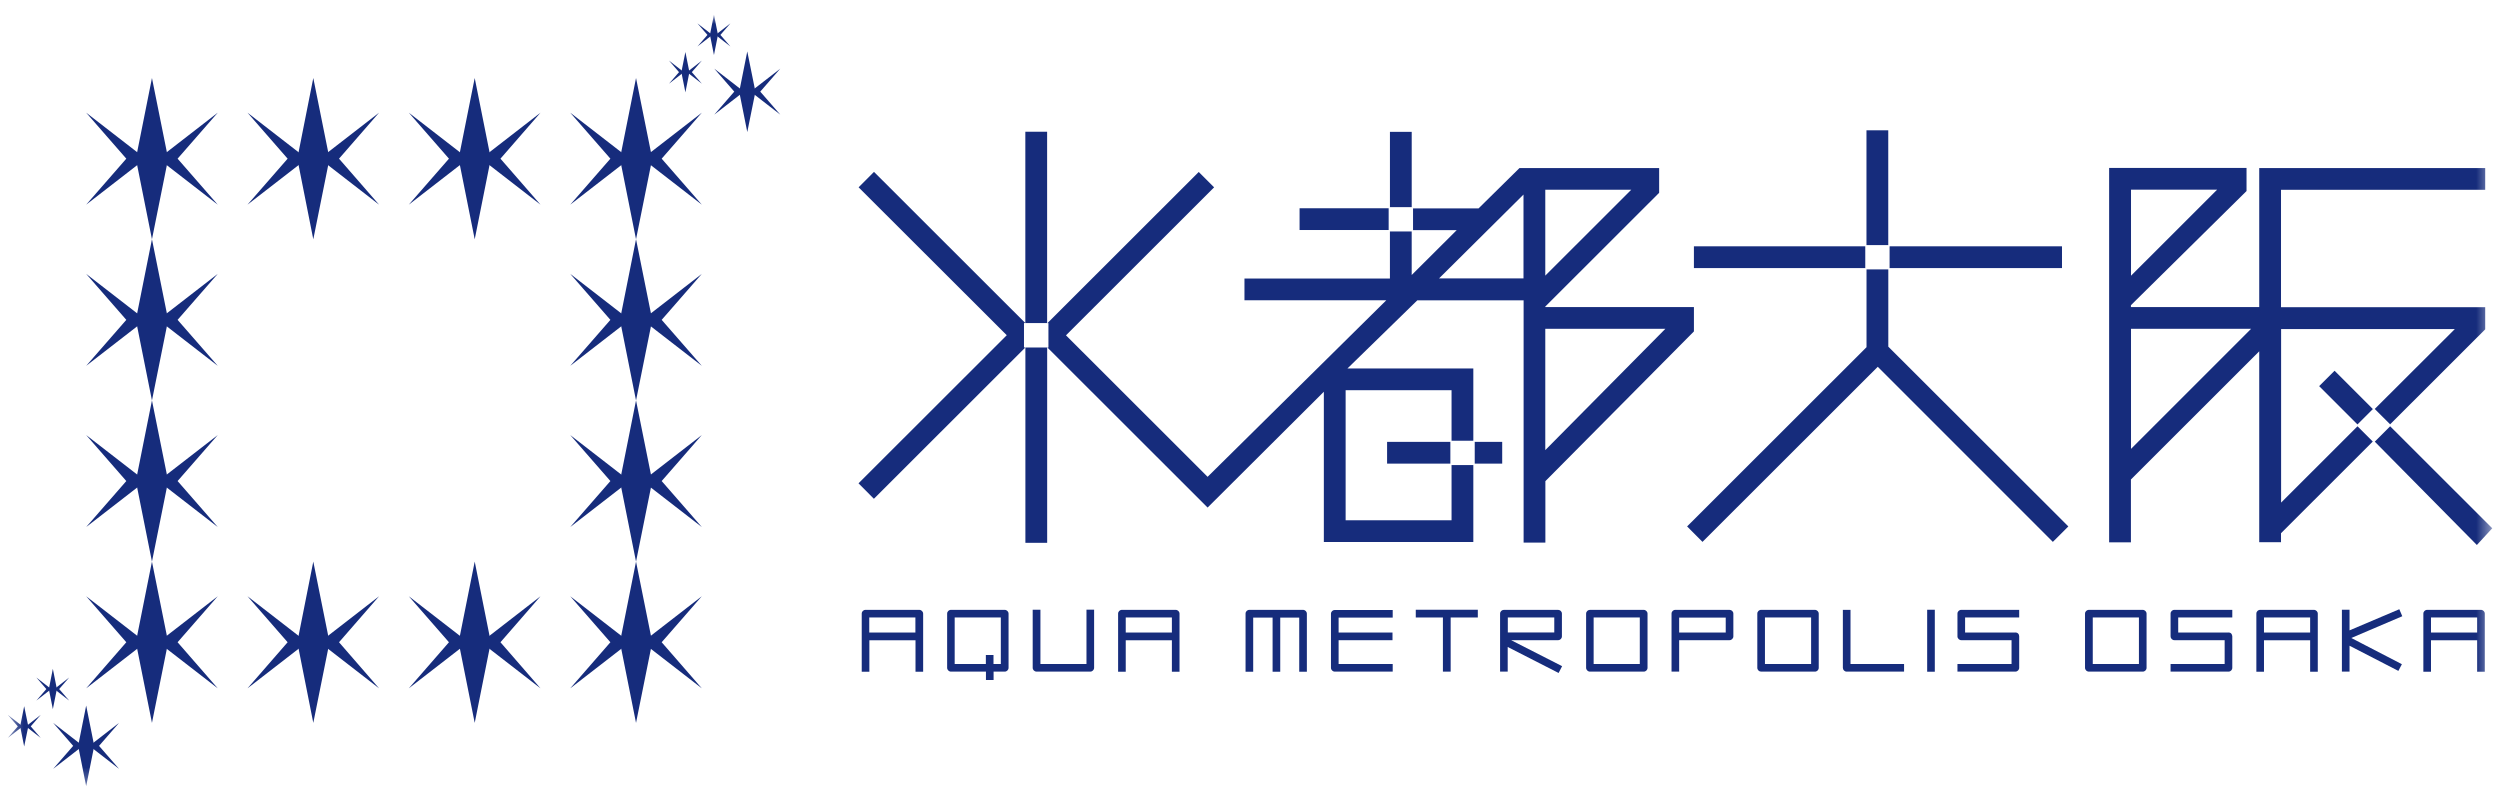 <svg width="158" height="50" viewBox="0 0 158 50" fill="none" xmlns="http://www.w3.org/2000/svg">
<g clip-path="url(#clip0_126_3)">
<mask id="mask0_126_3" style="mask-type:luminance" maskUnits="userSpaceOnUse" x="0" y="0" width="158" height="50">
<path d="M157.511 0.929H0.492V49.688H157.511V0.929Z" fill="white"/>
</mask>
<g mask="url(#mask0_126_3)">
<path d="M19.301 40.518L15.641 37.683L18.178 40.59L15.641 43.503L19.301 40.668L19.34 40.596C19.34 40.596 19.327 40.537 19.301 40.524V40.518Z" fill="#162C7C"/>
<path d="M20.297 40.518L23.957 37.683L21.426 40.59L23.957 43.503L20.297 40.668L20.258 40.596C20.258 40.596 20.271 40.537 20.297 40.524V40.518Z" fill="#162C7C"/>
<path d="M20.825 40.589L19.8 35.492L18.789 40.589L19.8 45.686L20.825 40.589Z" fill="#162C7C"/>
<path d="M9.105 40.518L5.445 37.683L7.983 40.59L5.445 43.503L9.105 40.668L9.145 40.596C9.145 40.596 9.132 40.537 9.105 40.524V40.518Z" fill="#162C7C"/>
<path d="M10.102 40.518L13.762 37.683L11.224 40.59L13.762 43.503L10.102 40.668L10.062 40.596C10.062 40.596 10.076 40.537 10.102 40.524V40.518Z" fill="#162C7C"/>
<path d="M10.628 40.589L9.604 35.492L8.586 40.589L9.604 45.686L10.628 40.589Z" fill="#162C7C"/>
<path d="M29.496 40.518L25.836 37.683L28.374 40.59L25.836 43.503L29.496 40.668L29.535 40.596C29.535 40.596 29.522 40.537 29.496 40.524V40.518Z" fill="#162C7C"/>
<path d="M30.5 40.518L34.16 37.683L31.629 40.59L34.16 43.503L30.5 40.668L30.461 40.596C30.461 40.596 30.474 40.537 30.5 40.524V40.518Z" fill="#162C7C"/>
<path d="M31.02 40.589L30.002 35.492L28.984 40.589L30.002 45.686L31.02 40.589Z" fill="#162C7C"/>
<path d="M9.105 30.33L5.445 27.495L7.983 30.402L5.445 33.309L9.105 30.474L9.145 30.402C9.145 30.402 9.132 30.343 9.105 30.33Z" fill="#162C7C"/>
<path d="M10.102 30.33L13.762 27.495L11.224 30.402L13.762 33.309L10.102 30.474L10.062 30.402C10.062 30.402 10.076 30.343 10.102 30.33Z" fill="#162C7C"/>
<path d="M10.628 30.401L9.604 25.305L8.586 30.401L9.604 35.498L10.628 30.401Z" fill="#162C7C"/>
<path d="M9.105 20.143L5.445 17.308L7.983 20.215L5.445 23.121L9.105 20.286L9.145 20.215C9.145 20.215 9.132 20.156 9.105 20.143Z" fill="#162C7C"/>
<path d="M10.102 20.143L13.762 17.308L11.224 20.215L13.762 23.121L10.102 20.286L10.062 20.215C10.062 20.215 10.076 20.156 10.102 20.143Z" fill="#162C7C"/>
<path d="M10.628 20.215L9.604 15.118L8.586 20.215L9.604 25.312L10.628 20.215Z" fill="#162C7C"/>
<path d="M39.699 40.518L36.039 37.683L38.577 40.59L36.039 43.503L39.699 40.668L39.738 40.596C39.738 40.596 39.725 40.537 39.699 40.524V40.518Z" fill="#162C7C"/>
<path d="M40.695 40.518L44.355 37.683L41.818 40.59L44.355 43.503L40.695 40.668L40.656 40.596C40.656 40.596 40.669 40.537 40.695 40.524V40.518Z" fill="#162C7C"/>
<path d="M41.222 40.589L40.197 35.492L39.18 40.589L40.197 45.686L41.222 40.589Z" fill="#162C7C"/>
<path d="M39.699 30.33L36.039 27.495L38.577 30.402L36.039 33.309L39.699 30.474L39.738 30.402C39.738 30.402 39.725 30.343 39.699 30.33Z" fill="#162C7C"/>
<path d="M40.695 30.33L44.355 27.495L41.818 30.402L44.355 33.309L40.695 30.474L40.656 30.402C40.656 30.402 40.669 30.343 40.695 30.33Z" fill="#162C7C"/>
<path d="M41.222 30.401L40.197 25.305L39.18 30.401L40.197 35.498L41.222 30.401Z" fill="#162C7C"/>
<path d="M39.699 20.143L36.039 17.308L38.577 20.215L36.039 23.121L39.699 20.286L39.738 20.215C39.738 20.215 39.725 20.156 39.699 20.143Z" fill="#162C7C"/>
<path d="M40.695 20.143L44.355 17.308L41.818 20.215L44.355 23.121L40.695 20.286L40.656 20.215C40.656 20.215 40.669 20.156 40.695 20.143Z" fill="#162C7C"/>
<path d="M41.222 20.215L40.197 15.118L39.18 20.215L40.197 25.312L41.222 20.215Z" fill="#162C7C"/>
<path d="M19.301 9.956L15.641 7.121L18.178 10.028L15.641 12.935L19.301 10.1L19.34 10.028C19.34 10.028 19.327 9.969 19.301 9.956Z" fill="#162C7C"/>
<path d="M20.297 9.956L23.957 7.121L21.426 10.028L23.957 12.935L20.297 10.1L20.258 10.028C20.258 10.028 20.271 9.969 20.297 9.956Z" fill="#162C7C"/>
<path d="M20.825 10.027L19.8 4.931L18.789 10.027L19.8 15.124L20.825 10.027Z" fill="#162C7C"/>
<path d="M9.105 9.956L5.445 7.121L7.983 10.028L5.445 12.935L9.105 10.1L9.145 10.028C9.145 10.028 9.132 9.969 9.105 9.956Z" fill="#162C7C"/>
<path d="M10.102 9.956L13.762 7.121L11.224 10.028L13.762 12.935L10.102 10.1L10.062 10.028C10.062 10.028 10.076 9.969 10.102 9.956Z" fill="#162C7C"/>
<path d="M10.628 10.027L9.604 4.931L8.586 10.027L9.604 15.124L10.628 10.027Z" fill="#162C7C"/>
<path d="M29.496 9.956L25.836 7.121L28.374 10.028L25.836 12.935L29.496 10.1L29.535 10.028C29.535 10.028 29.522 9.969 29.496 9.956Z" fill="#162C7C"/>
<path d="M30.5 9.956L34.16 7.121L31.629 10.028L34.16 12.935L30.5 10.1L30.461 10.028C30.461 10.028 30.474 9.969 30.5 9.956Z" fill="#162C7C"/>
<path d="M31.02 10.027L30.002 4.931L28.984 10.027L30.002 15.124L31.02 10.027Z" fill="#162C7C"/>
<path d="M39.699 9.956L36.039 7.121L38.577 10.028L36.039 12.935L39.699 10.1L39.738 10.028C39.738 10.028 39.725 9.969 39.699 9.956Z" fill="#162C7C"/>
<path d="M40.695 9.956L44.355 7.121L41.818 10.028L44.355 12.935L40.695 10.1L40.656 10.028C40.656 10.028 40.669 9.969 40.695 9.956Z" fill="#162C7C"/>
<path d="M41.222 10.027L40.197 4.931L39.18 10.027L40.197 15.124L41.222 10.027Z" fill="#162C7C"/>
<path d="M5.193 47.106L3.359 45.685L4.625 47.139L3.359 48.593L5.193 47.172L5.212 47.133C5.212 47.133 5.206 47.106 5.193 47.093V47.106Z" fill="#162C7C"/>
<path d="M5.691 47.106L7.525 45.685L6.259 47.139L7.525 48.593L5.691 47.172L5.672 47.133C5.672 47.133 5.678 47.106 5.691 47.093V47.106Z" fill="#162C7C"/>
<path d="M5.955 47.139L5.446 44.591L4.938 47.139L5.446 49.688L5.955 47.139Z" fill="#162C7C"/>
<path d="M3.21 43.529L2.297 42.818L2.93 43.548L2.297 44.278L3.21 43.568L3.217 43.548C3.217 43.548 3.217 43.535 3.21 43.529Z" fill="#162C7C"/>
<path d="M3.458 43.529L4.372 42.818L3.739 43.548L4.372 44.278L3.458 43.568L3.445 43.548C3.445 43.548 3.445 43.535 3.458 43.529Z" fill="#162C7C"/>
<path d="M3.595 43.548L3.34 42.27L3.086 43.548L3.34 44.819L3.595 43.548Z" fill="#162C7C"/>
<path d="M1.406 45.888L0.492 45.178L1.125 45.908L0.492 46.638L1.406 45.927L1.412 45.908C1.412 45.908 1.412 45.895 1.406 45.888Z" fill="#162C7C"/>
<path d="M1.661 45.888L2.575 45.178L1.942 45.908L2.575 46.638L1.661 45.927L1.648 45.908C1.648 45.908 1.648 45.895 1.661 45.888Z" fill="#162C7C"/>
<path d="M1.789 45.907L1.528 44.63L1.273 45.907L1.528 47.178L1.789 45.907Z" fill="#162C7C"/>
<path d="M46.974 5.759L45.141 4.338L46.406 5.791L45.141 7.245L46.974 5.824L46.993 5.785C46.993 5.785 46.993 5.759 46.974 5.746V5.759Z" fill="#162C7C"/>
<path d="M47.48 5.759L49.314 4.338L48.048 5.791L49.314 7.245L47.48 5.824L47.461 5.785C47.461 5.785 47.467 5.759 47.48 5.746V5.759Z" fill="#162C7C"/>
<path d="M47.743 5.797L47.228 3.249L46.719 5.797L47.228 8.346L47.743 5.797Z" fill="#162C7C"/>
<path d="M44.992 2.187L44.078 1.477L44.711 2.207L44.078 2.937L44.992 2.226L44.998 2.207C44.998 2.207 44.998 2.194 44.992 2.187Z" fill="#162C7C"/>
<path d="M45.249 2.187L46.162 1.477L45.529 2.207L46.162 2.937L45.249 2.226L45.242 2.207C45.242 2.207 45.242 2.194 45.249 2.187Z" fill="#162C7C"/>
<path d="M45.376 2.2L45.122 0.929L44.867 2.2L45.122 3.477L45.376 2.2Z" fill="#162C7C"/>
<path d="M43.195 4.54L42.281 3.829L42.914 4.559L42.281 5.289L43.195 4.579L43.201 4.559C43.201 4.559 43.201 4.546 43.195 4.54Z" fill="#162C7C"/>
<path d="M43.444 4.54L44.357 3.829L43.724 4.559L44.357 5.289L43.444 4.579L43.438 4.559C43.438 4.559 43.438 4.546 43.444 4.54Z" fill="#162C7C"/>
<path d="M43.571 4.559L43.317 3.288L43.062 4.559L43.317 5.837L43.571 4.559Z" fill="#162C7C"/>
<path d="M119.338 8.235H117.961V15.49H119.338V8.235Z" fill="#162C7C"/>
<path d="M119.341 17.027H117.964V21.942L106.625 33.27L107.597 34.247L118.675 23.18L129.74 34.247L130.719 33.27L119.341 21.909V17.027Z" fill="#162C7C"/>
<path d="M148.994 26.941L144.166 31.764V20.795H155.147L150.084 25.846L151.056 26.817L157.065 20.814V19.413H144.16V11.996H157.065V10.621H142.783V19.407H134.674V19.289C134.849 19.113 141.981 12.074 141.981 12.074V10.614H133.297V10.921V34.274H134.674V30.304L142.783 22.203V34.267H144.16V33.7L149.959 27.906L148.988 26.935L148.994 26.941ZM134.68 11.989H140.121L134.68 17.425V11.989ZM134.68 28.369V20.782H142.268L134.68 28.369Z" fill="#162C7C"/>
<path d="M147.545 23.432L146.57 24.403L148.991 26.825L149.965 25.853L147.545 23.432Z" fill="#162C7C"/>
<path d="M91.663 27.926H87.664V29.301H91.663V27.926Z" fill="#162C7C"/>
<path d="M150.086 27.913L156.538 34.443L157.51 33.387L151.057 26.941L150.086 27.913Z" fill="#162C7C"/>
<path d="M107.05 19.407H97.662V19.387V19.374C97.838 19.198 104.858 12.185 104.858 12.185V10.621H96.031L93.447 13.169H89.304V14.545H92.064C91.366 15.242 89.656 16.937 89.219 17.38V14.63H87.843V17.602H78.65V18.977H87.614L76.321 30.135L67.37 21.193L76.732 11.84L75.76 10.869L66.195 20.424H66.261V21.962H66.195L76.321 32.078L83.667 24.758V34.254H93.114V29.392H91.738V32.879H85.044V24.66H91.738V27.854H93.114V23.285H85.161L89.572 18.983H96.292V34.294H97.668V30.409C97.844 30.233 107.056 20.945 107.056 20.945V19.42L107.05 19.407ZM97.662 11.99H103.097C102.803 12.283 98.516 16.565 97.662 17.419V11.99ZM96.285 17.595H90.948C91.764 16.787 95.476 13.098 96.285 12.296V17.595ZM97.662 28.447V20.782H105.25C104.382 21.649 98.529 27.58 97.662 28.447Z" fill="#162C7C"/>
<path d="M89.22 8.333H87.844V13.091H89.22V8.333Z" fill="#162C7C"/>
<path d="M117.885 15.567H107.055V16.943H117.885V15.567Z" fill="#162C7C"/>
<path d="M130.318 15.567H119.422V16.943H130.318V15.567Z" fill="#162C7C"/>
<path d="M64.716 20.417H66.178V8.326H64.801V20.417L55.236 10.862L54.264 11.839L63.627 21.186L54.258 30.545L55.23 31.523L64.801 21.961H64.716V20.417Z" fill="#162C7C"/>
<path d="M66.181 21.962H64.805V34.306H66.181V21.962Z" fill="#162C7C"/>
<path d="M87.763 13.162H82.133V14.537H87.763V13.162Z" fill="#162C7C"/>
<path d="M94.939 27.926H93.203V29.301H94.939V27.926Z" fill="#162C7C"/>
<path d="M68.658 41.964H65.755V38.536H65.266V42.205C65.266 42.336 65.377 42.447 65.514 42.447H68.906C69.037 42.447 69.148 42.336 69.148 42.205V38.529H68.665V41.958L68.658 41.964Z" fill="#162C7C"/>
<path d="M103.883 38.543H100.484C100.353 38.543 100.242 38.647 100.242 38.784V42.206C100.242 42.271 100.269 42.33 100.314 42.375C100.36 42.421 100.419 42.447 100.484 42.447H103.883C104.019 42.447 104.124 42.336 104.124 42.206V38.784C104.124 38.654 104.014 38.543 103.883 38.543ZM103.635 41.965H100.718V39.025H103.635V41.965Z" fill="#162C7C"/>
<path d="M114.703 38.543H111.304C111.167 38.543 111.062 38.647 111.062 38.784V42.206C111.062 42.271 111.088 42.33 111.134 42.375C111.18 42.421 111.245 42.447 111.304 42.447H114.703C114.84 42.447 114.944 42.336 114.944 42.206V38.784C114.944 38.654 114.833 38.543 114.703 38.543ZM114.462 41.965H111.545V39.025H114.462V41.965Z" fill="#162C7C"/>
<path d="M135.421 38.543H132.022C131.884 38.543 131.773 38.647 131.773 38.784V42.206C131.773 42.271 131.8 42.33 131.846 42.375C131.891 42.421 131.957 42.447 132.022 42.447H135.421C135.558 42.447 135.663 42.336 135.663 42.206V38.784C135.663 38.654 135.552 38.543 135.421 38.543ZM135.18 41.965H132.263V39.025H135.18V41.965Z" fill="#162C7C"/>
<path d="M127.371 39.977H124.194V39.025H127.613V38.543H123.952C123.816 38.543 123.711 38.647 123.711 38.784V40.218C123.711 40.283 123.737 40.342 123.783 40.388C123.829 40.433 123.888 40.459 123.952 40.459H127.13V41.965H123.711V42.447H127.371C127.502 42.447 127.613 42.336 127.613 42.206V40.218C127.613 40.153 127.593 40.094 127.547 40.042C127.502 39.996 127.436 39.97 127.377 39.97L127.371 39.977Z" fill="#162C7C"/>
<path d="M140.839 39.977H137.663V39.025H141.081V38.543H137.421C137.284 38.543 137.18 38.647 137.18 38.784V40.218C137.18 40.283 137.205 40.342 137.251 40.388C137.296 40.433 137.355 40.459 137.421 40.459H140.598V41.965H137.18V42.447H140.839C140.977 42.447 141.081 42.336 141.081 42.206V40.218C141.081 40.153 141.055 40.094 141.016 40.042C140.97 39.996 140.905 39.97 140.846 39.97L140.839 39.977Z" fill="#162C7C"/>
<path d="M116.952 38.543H116.469V42.206C116.469 42.271 116.494 42.33 116.54 42.375C116.586 42.421 116.644 42.447 116.71 42.447H120.337V41.965H116.952V38.543Z" fill="#162C7C"/>
<path d="M74.305 38.543H70.906C70.769 38.543 70.664 38.647 70.664 38.784V42.454H71.147V40.466H74.063V42.454H74.546V38.784C74.546 38.654 74.435 38.543 74.305 38.543ZM71.147 39.977V39.025H74.063V39.977H71.147Z" fill="#162C7C"/>
<path d="M58.101 38.543H54.702C54.565 38.543 54.461 38.647 54.461 38.784V42.454H54.944V40.466H57.86V42.454H58.343V38.784C58.343 38.654 58.232 38.543 58.101 38.543ZM54.937 39.977V39.025H57.853V39.977H54.937Z" fill="#162C7C"/>
<path d="M146.242 38.543H142.843C142.706 38.543 142.602 38.647 142.602 38.784V42.454H143.084V40.466H146.001V42.454H146.484V38.784C146.484 38.654 146.373 38.543 146.242 38.543ZM143.084 39.977V39.025H146.001V39.977H143.084Z" fill="#162C7C"/>
<path d="M156.797 38.543H153.398C153.26 38.543 153.156 38.647 153.156 38.784V42.454H153.639V40.466H156.556V42.454H157.039V38.784C157.039 38.654 156.934 38.543 156.797 38.543ZM153.639 39.977V39.025H156.556V39.977H153.639Z" fill="#162C7C"/>
<path d="M82.359 38.543H78.96C78.823 38.543 78.719 38.647 78.719 38.784V42.454H79.202V39.032H80.428V42.454H80.911V39.032H82.111V42.454H82.594V38.784C82.594 38.654 82.483 38.543 82.353 38.543H82.359Z" fill="#162C7C"/>
<path d="M84.117 38.784V42.206C84.117 42.337 84.228 42.447 84.359 42.447H88.019V41.965H84.6V40.459H88.006V39.977H84.6V39.032H88.019V38.55H84.359C84.228 38.55 84.117 38.654 84.117 38.791V38.784Z" fill="#162C7C"/>
<path d="M109.307 38.543H105.882C105.745 38.543 105.641 38.647 105.641 38.784V42.447H106.123V40.459H109.307C109.438 40.459 109.548 40.348 109.548 40.218V38.784C109.548 38.647 109.438 38.543 109.307 38.543ZM109.066 39.977H106.123V39.032H109.066V39.977Z" fill="#162C7C"/>
<path d="M89.477 39.025H91.192V42.447H91.682V39.025H93.398V38.536H89.477V39.025Z" fill="#162C7C"/>
<path d="M98.471 40.459C98.609 40.459 98.713 40.348 98.713 40.218V38.784C98.713 38.647 98.602 38.543 98.471 38.543H95.046C94.916 38.543 94.805 38.647 94.805 38.784V42.447H95.287V40.889L98.504 42.532L98.725 42.102L95.503 40.459H98.471ZM95.294 39.025H98.23V39.97H95.294V39.025Z" fill="#162C7C"/>
<path d="M122.28 38.536H121.797V42.453H122.28V38.536Z" fill="#162C7C"/>
<path d="M151.636 38.503L148.491 39.839V38.536H148.008V42.446H148.491V40.81L151.577 42.401L151.799 41.977L148.602 40.321L151.825 38.946L151.636 38.503Z" fill="#162C7C"/>
<path d="M63.5 38.543H60.101C59.964 38.543 59.859 38.647 59.859 38.784V42.206C59.859 42.271 59.886 42.33 59.931 42.375C59.977 42.421 60.035 42.447 60.101 42.447H62.312V42.975H62.795V42.447H63.5C63.63 42.447 63.741 42.336 63.741 42.206V38.784C63.741 38.654 63.63 38.543 63.5 38.543ZM63.252 41.965H62.789V41.398H62.306V41.965H60.336V39.025H63.252V41.965Z" fill="#162C7C"/>
</g>
</g>
<defs>
<clipPath id="clip0_126_3">
<rect width="158" height="50" fill="white"/>
</clipPath>
</defs>
</svg>
